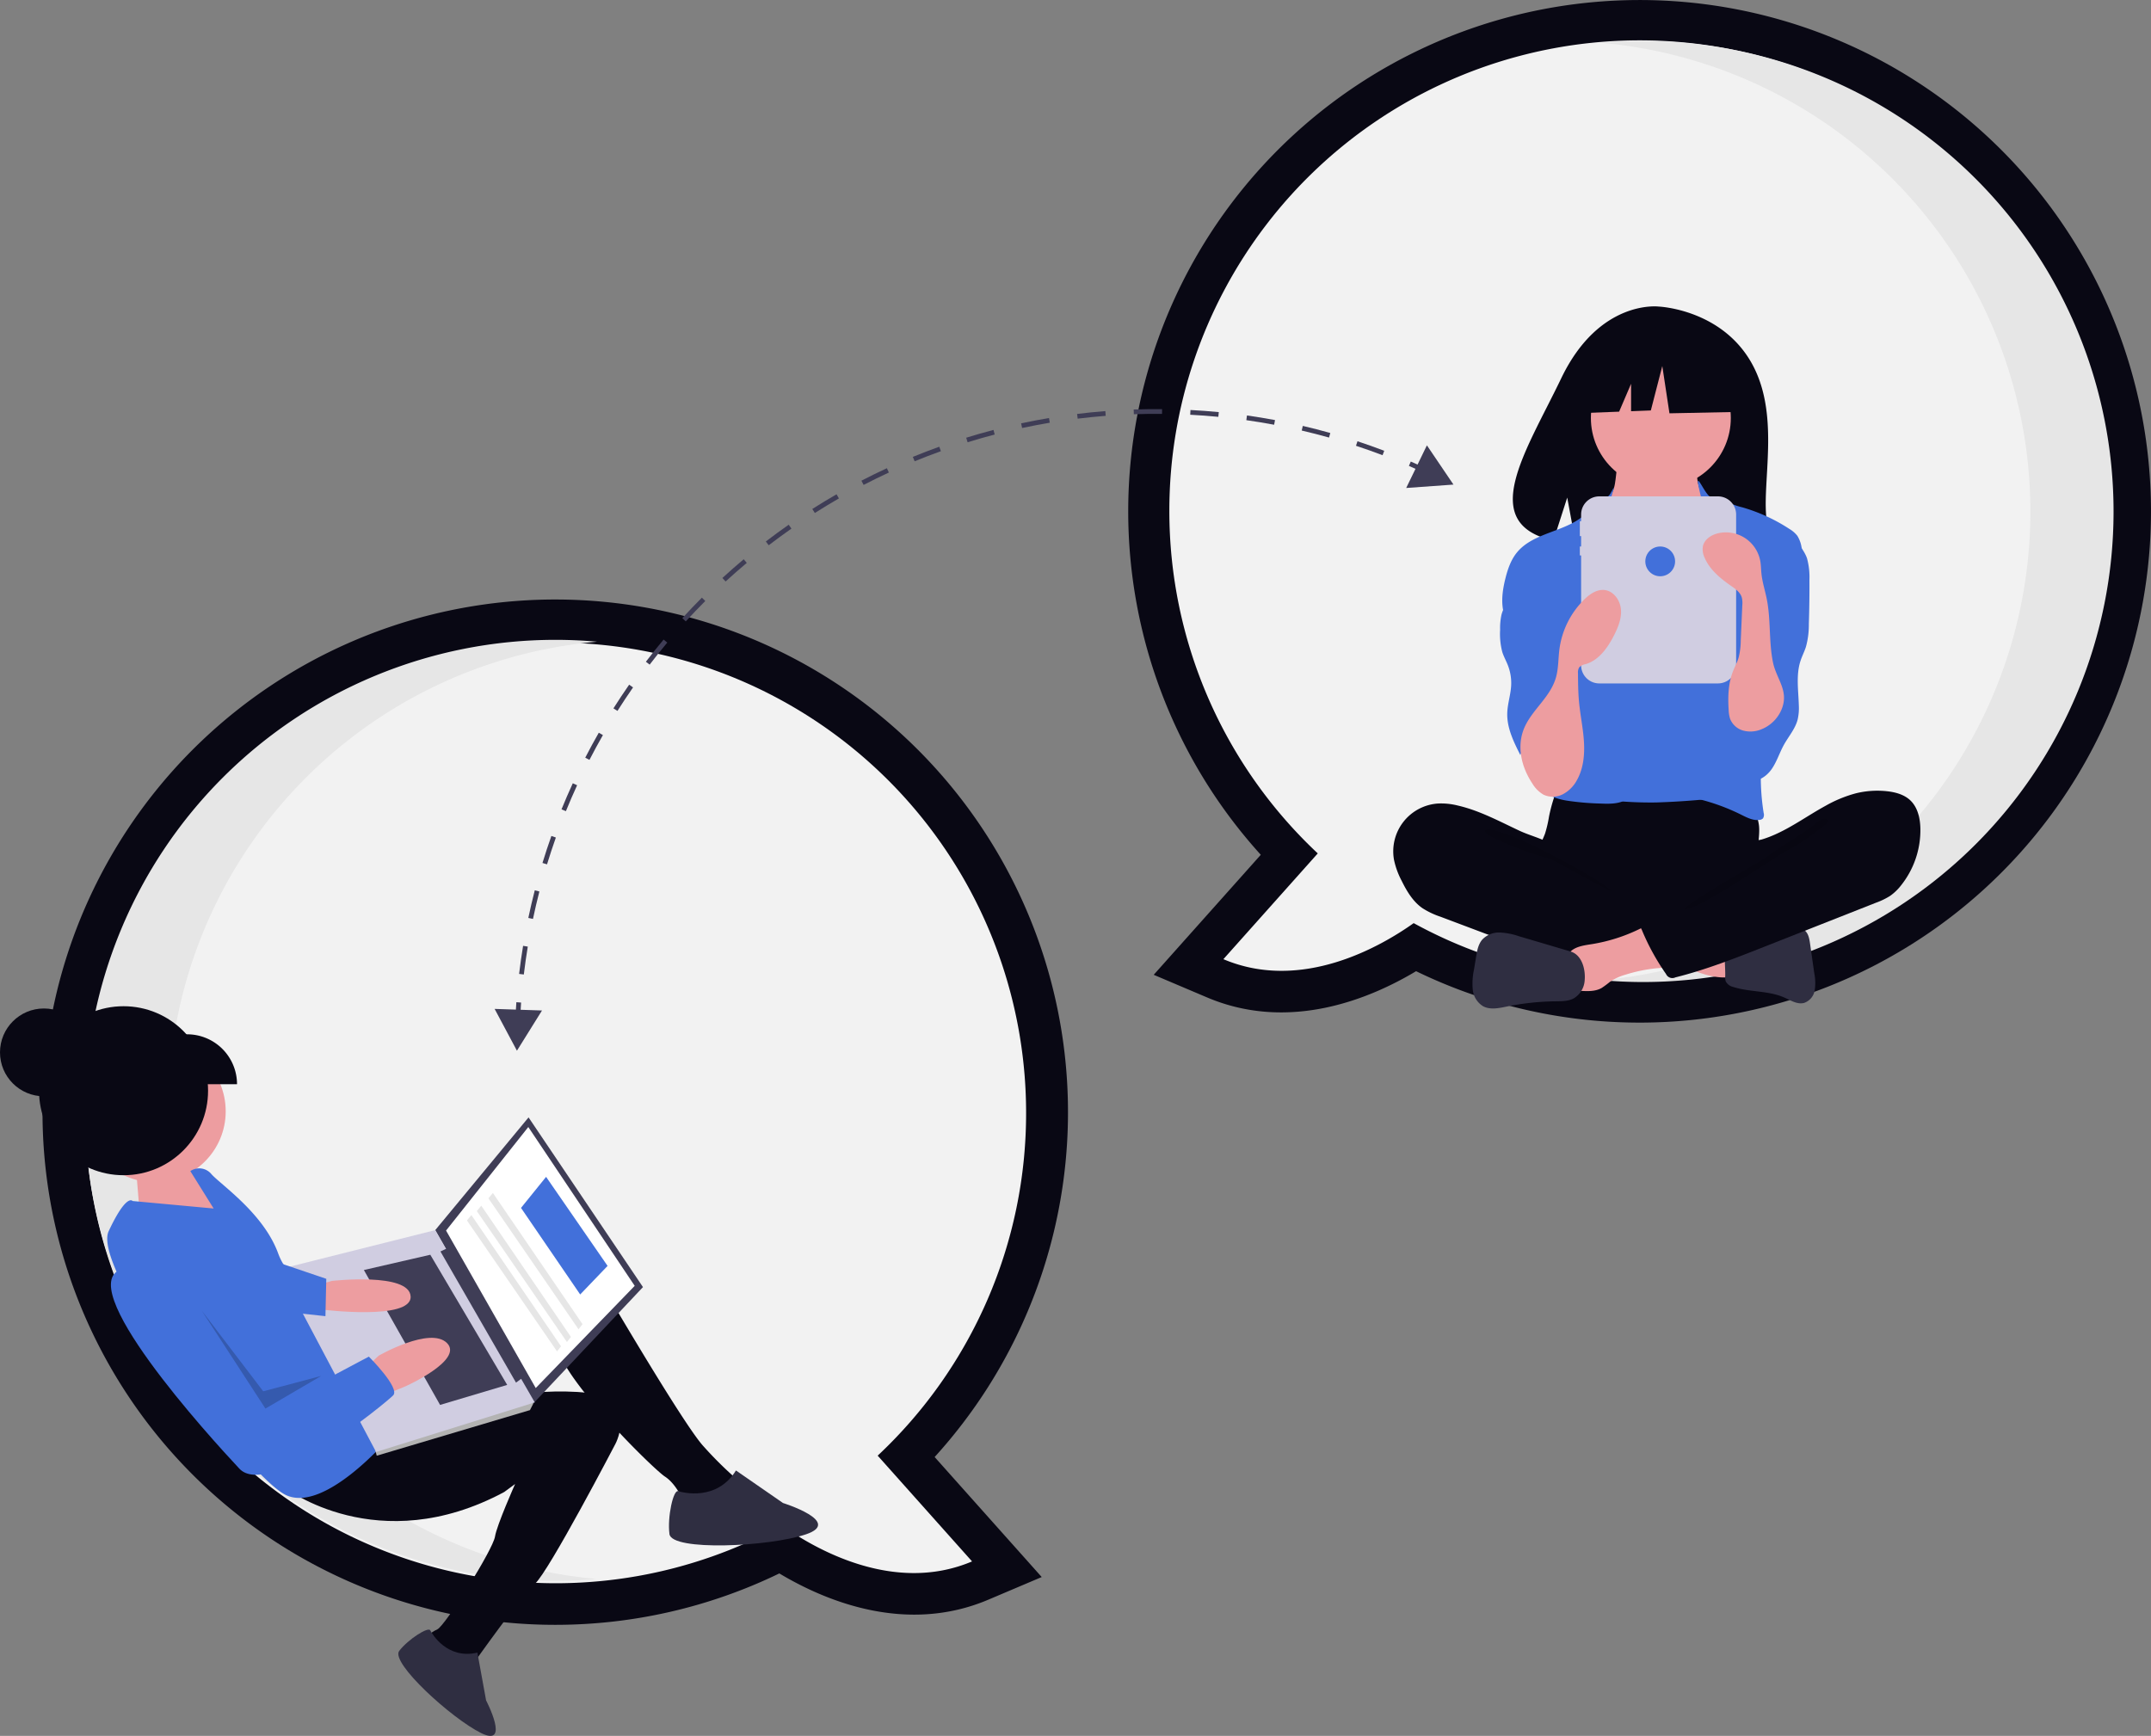 <?xml version="1.0" encoding="UTF-8"?> <svg xmlns="http://www.w3.org/2000/svg" xmlns:xlink="http://www.w3.org/1999/xlink" width="800" height="645.717" viewBox="0 0 800 645.717" role="img"><rect x="0" y="0" width="800" height="645.717" fill="#808080" stroke="none"/><g transform="translate(-518.268 -183.458)"><path d="M728.489,455.05c-16.885,10.127-46.969,22.815-77.712,9.775l-19.873-8.43,39.823-44.641a190.191,190.191,0,1,1,57.761,43.3Zm-76.3-171.368a158.052,158.052,0,0,0,50.322,116.286l10.985,10.323-25.059,28.091c13.053-2.648,24.422-9.71,30.187-13.811l7.91-5.628,8.507,4.674a159.683,159.683,0,0,0,76.7,19.62c87.978,0,159.554-71.575,159.554-159.554S899.72,124.128,811.742,124.128,652.188,195.7,652.188,283.682Z" transform="translate(316.454 89.67)" fill="#090814"></path><path d="M638.315,285.234a174.954,174.954,0,1,1,90.871,153.493c-12.1,8.608-41.614,25.778-70.771,13.41l35.1-39.344a174.527,174.527,0,0,1-55.2-127.559Z" transform="translate(314.858 88.118)" fill="#f2f2f2"></path><path d="M975.309,285.652A175.031,175.031,0,0,0,815.755,111.317c5.1-.447,10.255-.688,15.469-.688a175.023,175.023,0,1,1,0,350.046c-5.206,0-10.354-.245-15.445-.69A175.032,175.032,0,0,0,975.309,285.652Z" transform="translate(298.095 88.079)" fill="#e6e6e6" style="isolation:isolate"></path><path d="M366.292,721.46A190.7,190.7,0,1,1,507.3,659.04l39.823,44.642-19.873,8.43c-30.743,13.04-60.826.351-77.712-9.775A190.936,190.936,0,0,1,366.292,721.46Zm0-350.046c-87.978,0-159.554,71.576-159.554,159.554s71.576,159.554,159.554,159.554a159.7,159.7,0,0,0,76.718-19.627l8.493-4.667,7.91,5.628c5.765,4.1,17.134,11.163,30.187,13.811l-25.059-28.091,10.985-10.323a158.052,158.052,0,0,0,50.322-116.286c0-87.978-71.576-159.554-159.554-159.554Z" transform="translate(358.582 66.405)" fill="#090814"></path><path d="M542.961,532.625A174.954,174.954,0,1,0,452.09,686.118c12.1,8.608,41.613,25.778,70.771,13.41l-35.1-39.344a174.528,174.528,0,0,0,55.2-127.559Z" transform="translate(356.936 64.747)" fill="#f2f2f2"></path><path d="M223.853,531.649A175.031,175.031,0,0,1,383.407,357.314c-5.1-.447-10.255-.688-15.469-.688a175.023,175.023,0,1,0,0,350.046c5.206,0,10.354-.245,15.445-.69A175.032,175.032,0,0,1,223.853,531.649Z" transform="translate(356.936 64.839)" fill="#e6e6e6" style="isolation:isolate"></path><path d="M867.754,239.967c-11.451-19.349-34.107-20.251-34.107-20.251s-22.077-2.823-36.239,26.646c-13.2,27.468-31.418,53.989-2.933,60.419l5.145-16.014,3.186,17.207a111.451,111.451,0,0,0,12.188.208c30.505-.985,59.557.288,58.622-10.659C872.373,282.971,878.773,258.585,867.754,239.967Z" transform="translate(301.53 77.78)" fill="#090814"></path><path d="M793.77,428.158a45.175,45.175,0,0,1-1.461,6.288c-.717,2.015-1.823,3.879-2.478,5.914-2.089,6.489.807,13.725,5.431,18.733a30.57,30.57,0,0,0,14.9,8.85,60.808,60.808,0,0,0,12.808,1.346c11.9.4,24.115.765,35.4-3.061a61.5,61.5,0,0,0,10.283-4.672,7.7,7.7,0,0,0,2.668-2.1,7.344,7.344,0,0,0,.963-4.31c-.025-5.047-1.048-10.067-.805-15.108.135-2.792.657-5.582.4-8.366a15.433,15.433,0,0,0-11.794-13.294c-3.2-.687-6.519-.313-9.777,0a249.266,249.266,0,0,1-25.444,1.138c-8.68-.055-17.306-1.38-25.943-1.519-2.554-.041-2.5.746-3.316,3.218a60.209,60.209,0,0,0-1.835,6.941Z" transform="translate(300.609 59.041)" fill="#090814"></path><path d="M820.373,290.52a15.152,15.152,0,0,1-2.181,6.243c-1.51,2.065-3.972,3.245-5.6,5.221-2.445,2.975-2.586,7.161-2.6,11.011-.009,3.547.063,7.331,2.041,10.276a17.958,17.958,0,0,0,5.147,4.538c7.419,5,15.435,10.089,24.38,10.254,3.706.068,7.68-.889,10.118-3.68a15.193,15.193,0,0,0,2.45-4.371,58.039,58.039,0,0,0,4.108-17.669,20.746,20.746,0,0,0-.782-8.488c-1.087-3.03-3.284-5.522-4.736-8.395a18.688,18.688,0,0,1-1.8-11.059,1.194,1.194,0,0,0-.063-.8,1.168,1.168,0,0,0-.962-.39l-17.736-1.277a38.6,38.6,0,0,1-4.924-.563c-.956-.194-3.481-1.552-4.393-1.191C821.162,280.848,820.719,288.709,820.373,290.52Z" transform="translate(298.638 72.067)" fill="#ed9da0"></path><circle cx="26.02" cy="26.02" r="26.02" transform="translate(1109.953 312.925)" fill="#ed9da0"></circle><path d="M824.505,328.044a15.957,15.957,0,0,0,4.57,3.652,14.361,14.361,0,0,0,5.71,1.087c4.69.132,9.775-.728,13.038-4.1,4.206-4.347,4.067-11.358,7.364-16.429a3.661,3.661,0,0,1,1.062-1.162,3.443,3.443,0,0,1,1.807-.416c4.164-.039,7.791,2.662,11.064,5.235a14.575,14.575,0,0,1,3.894,3.967,13.447,13.447,0,0,1,1.313,4.022c1.624,7.93,2.151,16.037,2.673,24.115.288,4.462.577,8.927.555,13.4-.071,14.729-3.494,29.212-6.9,43.543-.439,1.847-1.039,3.91-2.718,4.795a6.7,6.7,0,0,1-2.372.579,290.269,290.269,0,0,1-29.34,2.443q-5.747.088-11.488-.278a6.189,6.189,0,0,1-1.935-.337,5.458,5.458,0,0,1-2.11-1.792c-5.31-6.691-5.624-15.943-5.59-24.485q.124-31.328,2.239-62.607c.116-1.721.142-3.811-1.1-5.165a64.67,64.67,0,0,0,8.26,9.934Z" transform="translate(298.156 69.18)" fill="#4270da"></path><path d="M815.209,296.435c-.879,1.591-7.358,5.541-8.609,6.86-6.989,7.367-19.744,7.09-26.136,14.98-2.249,2.776-3.417,6.264-4.277,9.732-1.215,4.9-1.864,10.253.172,14.878,1.959,4.45,6.083,7.526,8.883,11.5,3.074,4.364,4.456,9.664,5.781,14.835.978,3.818,1.964,7.731,1.583,11.655-.433,4.461-2.592,8.545-3.866,12.842s-1.494,9.414,1.452,12.79c2.165,2.481,5.561,3.464,8.806,4.017a101.184,101.184,0,0,0,12.551,1.093c3.71.164,7.8.2,10.652-2.183,2.251-1.877,3.229-4.922,3.355-7.85a50.667,50.667,0,0,0-.864-8.735c-.4-3.012-.548-6.05-.675-9.085q-.856-20.428-.234-40.881a34.787,34.787,0,0,0-.414-8.483c-.8-3.648-2.767-6.908-4.412-10.259a38.822,38.822,0,0,1-4.3-20.509C815.154,296.334,818.337,290.774,815.209,296.435Z" transform="translate(301.94 70.745)" fill="#4270da"></path><path d="M858.812,296.724c1.339,1.376,5.887,1.829,7.59,2.715a26.592,26.592,0,0,0,4.989,1.727,64.777,64.777,0,0,1,17.528,8.045,10.636,10.636,0,0,1,2.931,2.532,11.6,11.6,0,0,1,1.621,4.579,51.959,51.959,0,0,1,1.484,12.519c-.2,4.468-1.545,8.8-2.88,13.064l-4.989,15.949c-3.724,11.905-7.471,23.928-8.519,36.358a85.525,85.525,0,0,0,.768,20.65,2.448,2.448,0,0,1-.252,2,1.97,1.97,0,0,1-1.222.562c-2.408.377-4.738-.851-6.92-1.938a76.625,76.625,0,0,0-21.123-6.912,49.109,49.109,0,0,0,6.561-13.525,81.9,81.9,0,0,0,1.982-9.3l2.321-13.423a131.879,131.879,0,0,0,1.991-14.843,18.58,18.58,0,0,0-.323-5.591,27.128,27.128,0,0,0-2.12-5.043c-3.825-7.956-5.619-17.035-4.114-25.733.659-3.807,1.938-7.618,1.4-11.444-.513-3.679.02-6.538-.924-10.178C852.723,284.544,856.294,294.135,858.812,296.724Z" transform="translate(294.876 71.01)" fill="#4270da"></path><path d="M780.31,333.579c-1.744,3.618-4.659,6.7-5.651,10.593a23.141,23.141,0,0,0-.493,5.536,26.3,26.3,0,0,0,.821,8.325c.554,1.716,1.455,3.3,2.1,4.982a18.064,18.064,0,0,1,1.183,7.381c-.175,3.485-1.359,6.869-1.452,10.357-.146,5.486,2.392,10.643,4.868,15.541a11.425,11.425,0,0,1,16.606-5.437,3.406,3.406,0,0,0,.748-2.483q.274-9.547.53-19.094c.268-9.844.523-19.819-1.741-29.4-1.022-4.327-2.613-8.637-5.53-11.994-1.536-1.767-6.749-6.422-9.27-4.442-1.134.89-.869,3.314-1.048,4.541a19.264,19.264,0,0,1-1.677,5.6Z" transform="translate(302.028 68.019)" fill="#4270da"></path><path d="M897.067,322.206a26.632,26.632,0,0,1,.891,8.009q.05,8.253-.219,16.5a30.771,30.771,0,0,1-1.072,8.356c-.563,1.771-1.432,3.431-2.014,5.2-1.743,5.289-.791,11.025-.641,16.592a18.855,18.855,0,0,1-.457,5.367c-.92,3.451-3.391,6.239-5.117,9.366-1.638,2.97-2.627,6.3-4.584,9.069s-5.344,4.966-8.628,4.115c-2.488-.644-4.255-2.846-5.478-5.107a25.048,25.048,0,0,1-2.59-16.248c1.228-6.756,5.2-12.75,6.627-19.466,1.965-9.223-1.022-18.74-.933-28.169a13.614,13.614,0,0,1,.594-4.366c.751-2.154,2.363-3.874,3.853-5.6a70.734,70.734,0,0,0,5.178-6.8c1.066-1.59,2.515-5.681,4.405-6.021C891.1,312.247,896.02,318.945,897.067,322.206Z" transform="translate(293.275 68.965)" fill="#4270da"></path><path d="M754.267,424.609a25.685,25.685,0,0,0-7.144-.759,17.831,17.831,0,0,0-16.555,21.02,29.944,29.944,0,0,0,2.831,7.736c1.895,3.845,4.167,7.681,7.675,10.145a29.89,29.89,0,0,0,6.773,3.224l18.474,6.959c2.718,1.024,5.436,2.048,8.18,3a160.007,160.007,0,0,0,42.727,8.494,46.263,46.263,0,0,0,13.266-.672,4.319,4.319,0,0,0,2.717-1.468,4.654,4.654,0,0,0,.607-2l1.137-7.958a6.666,6.666,0,0,0-.1-3.355,6.426,6.426,0,0,0-3.071-2.894c-12.145-6.976-26.326-10.824-36.549-20.4-2.407-2.254-4.421-5.826-7.345-7.357-3.316-1.736-7.221-2.727-10.648-4.327C769.754,430.494,762.387,426.475,754.267,424.609Z" transform="translate(306.17 58.49)" fill="#090814"></path><path d="M776.274,436.347c6.53,2.046,34.1,16.221,38.823,21.171-.633.228-22.123-11.815-22.768-12.009a129.846,129.846,0,0,1-17.322-6.1c-1.12-.518-7.275-2.952-7-4.365C768.326,433.445,775.115,435.983,776.274,436.347Z" transform="translate(302.606 57.48)" opacity="0.1"></path><path d="M864.3,493.543a1.534,1.534,0,0,0,1.035-.3,1.6,1.6,0,0,0,.324-1.191l-.03-10.842c-3.118-1.485-6.605-1.962-10.028-2.419l-15.971-2.135c.367.049-2.5,6.879-2.058,7.791.774,1.607,6.689,3.031,8.359,3.79C851.737,490.87,857.768,493.77,864.3,493.543Z" transform="translate(296.037 53.5)" fill="#ed9da0"></path><path d="M810.733,480.826c-3.016.48-6.381.9-8.334,3.252-2.477,2.977-1.422,7.414-.241,11.1a3.6,3.6,0,0,0,4.2,3c2.75.174,5.677.311,8.08-1.038a35.414,35.414,0,0,0,3.139-2.333,20.122,20.122,0,0,1,5.771-2.638,58.35,58.35,0,0,1,11.583-2.387,18.017,18.017,0,0,0,4.563-.8,5.056,5.056,0,0,0,3.214-3.12c.557-1.97-.589-3.979-1.687-5.707a22.767,22.767,0,0,0-4.857-6c-2.976-2.312-4.448-.537-7.446.942a63.171,63.171,0,0,1-17.984,5.731Z" transform="translate(299.499 53.841)" fill="#ed9da0"></path><path d="M799.256,483.9l-19.147-5.659a25.342,25.342,0,0,0-7.126-1.381,8.554,8.554,0,0,0-6.544,2.646c-1.485,1.743-1.91,4.124-2.28,6.384l-.792,4.833a24.271,24.271,0,0,0-.443,7.421,8.206,8.206,0,0,0,3.8,6.114c2.65,1.446,5.9.74,8.854.135a96.4,96.4,0,0,1,18.145-1.946c2.292-.027,4.7,0,6.721-1.072a8.391,8.391,0,0,0,4.1-6.687C804.92,490.563,803.544,485.171,799.256,483.9Z" transform="translate(303.096 53.48)" fill="#2f2e41"></path><path d="M874.563,478.789c2.482-.435,4.673-1.846,7.051-2.678,3.348-1.172,6.976-1.172,10.523-1.159a6.756,6.756,0,0,1,3.773.756c1.562,1.04,1.963,3.122,2.229,4.98l1.6,11.211a17.591,17.591,0,0,1,.131,6.351,5.975,5.975,0,0,1-3.948,4.616c-2.5.651-4.958-.949-7.322-2-5.909-2.626-12.777-1.955-18.938-3.918a4.245,4.245,0,0,1-2.834-2.027,4.612,4.612,0,0,1-.22-1.937c.105-3.6-.655-8.524.43-11.968C868.015,477.919,871.792,478.789,874.563,478.789Z" transform="translate(293.306 53.663)" fill="#2f2e41"></path><path d="M911.831,419.6a33.251,33.251,0,0,1,11.713-.8c3.131.345,6.358,1.216,8.644,3.384,2.783,2.638,3.677,6.718,3.751,10.551a32.966,32.966,0,0,1-7.165,21.053,19.1,19.1,0,0,1-4.1,3.943,26.957,26.957,0,0,1-5.33,2.568l-41.371,16.318c-10.884,4.293-21.806,8.6-33.159,11.428a2.584,2.584,0,0,1-3.477-1.261,85.715,85.715,0,0,1-9.068-16.587,1.118,1.118,0,0,1,.494-1.762l29.262-16.813a29.584,29.584,0,0,0,5.956-4.1,14.785,14.785,0,0,0,3.058-4.257c.607-1.267.663-4.257,1.438-5.193.759-.917,3.354-.99,4.552-1.351a41.314,41.314,0,0,0,4.956-1.873c6.546-2.928,12.375-7.183,18.65-10.612a47.849,47.849,0,0,1,11.192-4.633Z" transform="translate(296.558 58.984)" fill="#090814"></path><path d="M896.937,433.238c-5.027,3.776-11.537,7.247-16.519,11.122-1.7,1.323-30.049,17.26-30.449,19.377,4.649.783,34.26-19.932,38.5-22a68.423,68.423,0,0,0,11.714-7.876c.948-.737,4.968-2.954,2.245-3.778C900.89,429.62,898.07,432.483,896.937,433.238Z" transform="translate(294.862 57.904)" opacity="0.1"></path><path d="M858.277,297.693H814.147a6.76,6.76,0,0,0-6.76,6.76v2.476h-.479v5.536h.479v3.875h-.479v3.322h.479v40.85a6.76,6.76,0,0,0,6.76,6.76h44.131a6.76,6.76,0,0,0,6.76-6.76V304.453A6.76,6.76,0,0,0,858.277,297.693Z" transform="translate(298.93 70.406)" fill="#d0cde1"></path><path d="M707.12,145.678l-22.383-11.725-30.91,4.8-6.395,28.245,15.919-.613,4.447-10.376v10.206l7.346-.283,4.263-16.521,2.665,17.587,26.114-.533Z" transform="translate(457.102 170.204)" fill="#090814"></path><path d="M786.96,408.152a11.63,11.63,0,0,0,4.178,4.156,8.171,8.171,0,0,0,7.182-.192,12.642,12.642,0,0,0,5.183-5.2c2.433-4.3,2.936-9.436,2.633-14.363s-1.356-9.779-1.821-14.693c-.339-3.573-.366-7.166-.393-10.755a3.577,3.577,0,0,1,.452-2.175,4.271,4.271,0,0,1,2.4-1.2c4.909-1.459,8.168-6.06,10.5-10.618,1.56-3.043,2.917-6.37,2.616-9.777s-2.749-6.838-6.152-7.186c-2.8-.286-5.395,1.495-7.418,3.459a31.808,31.808,0,0,0-9.313,18.613c-.444,3.464-.317,7.022-1.259,10.384-2.012,7.18-8.305,11.582-11.442,18.042C780.853,393.771,782.761,401.853,786.96,408.152Z" transform="translate(301.234 66.776)" fill="#ed9da0"></path><path d="M886.648,378.488a13.569,13.569,0,0,1-7.609,7.312,10.509,10.509,0,0,1-6.615.405,7.335,7.335,0,0,1-4.846-4.334,11.679,11.679,0,0,1-.546-3.256c-.315-4.842-.193-9.831,1.565-14.353.678-1.744,1.593-3.4,2.128-5.191a26.04,26.04,0,0,0,.8-6.336l.578-13.211a8.6,8.6,0,0,0-.2-2.864c-.577-1.912-2.363-3.154-4-4.294-3.959-2.753-7.871-5.966-9.789-10.389a7.287,7.287,0,0,1-.676-4.3c.541-2.623,3.188-4.322,5.8-4.894a12.985,12.985,0,0,1,15.567,10.464c.259,1.491.255,3.014.407,4.519.321,3.194,1.335,6.272,1.97,9.419,1.562,7.751.753,15.762,2.3,23.512C884.779,367.171,889.65,371.4,886.648,378.488Z" transform="translate(294.164 69.01)" fill="#ed9da0"></path><circle cx="5.536" cy="5.536" r="5.536" transform="translate(1130.197 386.746)" fill="#4270da"></circle><circle cx="16.331" cy="16.331" r="16.331" transform="translate(518.268 558.593)" fill="#090814"></circle><path d="M80.83,485.676l-8.226-8-16.518,5.131,1.586,19.126,33.963-1.577L81.2,486.182Z" transform="translate(512.968 137.732)" fill="#ed9da0"></path><circle cx="26.403" cy="26.403" r="26.403" transform="translate(549.404 570.437)" fill="#ed9da0"></circle><path d="M401.071,617.061s32.437,55.743,40.156,64.112a140.1,140.1,0,0,0,11.713,11.674s-3.63,12.038-9.41,11.608A27.2,27.2,0,0,1,434,702.1s-2.58-6.687-7.08-9.62-41.263-39.1-40.4-50.66S401.071,617.061,401.071,617.061Z" transform="translate(338.648 40.235)" fill="#090814"></path><path d="M275.023,701.175s34.585,26.844,81.587,1.62l4.051-2.981s-6.836,15.378-7.47,19.547c-.735,4.834-18.532,33.151-21.436,34.508s-3.544,2.608-3.544,2.608l12.325,13.565,4.557-3.354s17.768-25.174,22.965-29.779,29.957-52.1,29.957-52.1,9.467-17.894-14.159-19.24-34.5,5.094-34.5,5.094l-41.93,6.661Z" transform="translate(349.179 35.669)" fill="#090814"></path><path d="M457.717,697.842l17.493,12.1s22.317,6.992,8.57,11.645-49.974,6.336-50.8-.084,1.429-16.525,3.236-15.972S450.572,709.344,457.717,697.842Z" transform="translate(334.272 32.603)" fill="#2f2e41"></path><path d="M351.043,771.774l3.238,17.78s9.206,17.607-1.847,12.144-33.828-26.215-30.465-30.565,10.785-9.069,11.539-7.651S339.84,774.391,351.043,771.774Z" transform="translate(344.776 26.426)" fill="#2f2e41"></path><path d="M306.393,674.506s-23.51,27.448-37.783,20.781-72.668-83.9-66-98.169,8.9-11.235,8.9-11.235l30.151,2.788-8.675-13.909a5.868,5.868,0,0,1,7.91,1.2c3.86,4.184,19.356,14.635,24.754,29.395S286.9,619.383,286.9,619.383Z" transform="translate(356.07 44.328)" fill="#4270da"></path><path d="M256.024,522.8l-40.753,43.26-36.507-64.456,34.706-41.932Z" transform="translate(501.378 139.433)" fill="#3f3d56"></path><path d="M253.368,522.708,216.56,560.723l-33.354-58.58,30.589-38.511Z" transform="translate(500.959 139.059)" fill="#fff"></path><path d="M210.948,575.336l2,1.653-1.28,2.5-56.986,16.961-.539-1.952,2.593-2.681Z" transform="translate(503.704 128.506)" fill="#b3b3b3"></path><path d="M209.73,570.064l-59.011,18.45-35.972-67.972,57.969-14.562Z" transform="translate(507.426 135.058)" fill="#d0cde1"></path><path d="M211.537,561.532l-2.532,1.863-28.1-48.788,2.9-1.357Z" transform="translate(501.176 134.371)" fill="#3f3d56"></path><path d="M202.757,564.514l-24.963,7.443-28.338-50.173,24.7-5.685Z" transform="translate(504.147 134.102)" fill="#3f3d56"></path><path d="M288.361,621.37l5.168-1.462s28.823-3.259,29.243,5.8-33.112,4.855-33.112,4.855l-4.471-6.076Z" transform="translate(348.219 40.02)" fill="#ed9da0"></path><path d="M315.938,664.355l7.194-2.952s21.715-9.736,15.485-16.079S313.176,650,313.176,650l-3.678,3.487Z" transform="translate(345.922 37.751)" fill="#ed9da0"></path><path d="M299.521,647.522s11.713,11.674,9.048,14.416-46.371,38.808-57.2,27.268-63.62-69.48-43.08-74.448,25.967,6.648,25.967,6.648l27.115,46.39Z" transform="translate(355.928 40.569)" fill="#4270da"></path><path d="M112.615,518.781l19.241,6.524-.314,13.891L111.192,537Z" transform="translate(507.762 133.849)" fill="#4270da"></path><path d="M127.28,563.353l-20.73,12.134L82.865,539.06l22.863,30.006Z" transform="translate(510.438 131.933)" opacity="0.2"></path><circle cx="31.432" cy="31.432" r="31.432" transform="translate(532.786 557.755)" fill="#090814"></circle><path d="M236,527.853l-22.009-32.2,9.33-11.549,22.869,33.124Z" transform="translate(498.05 137.124)" fill="#4270da"></path><path d="M234.119,541.422l-33.506-48.711,1.653-2,33.35,48.826Z" transform="translate(499.314 136.5)" fill="#e6e6e6"></path><path d="M229.351,546.655l-33.506-48.711,1.653-2,33.35,48.827Z" transform="translate(499.764 136.006)" fill="#e6e6e6"></path><path d="M225.289,550.506l-33.506-48.711,1.653-2,33.35,48.827Z" transform="translate(500.148 135.642)" fill="#e6e6e6"></path><path d="M66.117,425.544H75.84A18.563,18.563,0,0,1,94.4,444.108H66.117Z" transform="translate(512.02 142.657)" fill="#090814"></path><g transform="translate(702.227 335.635)"><path d="M371.039,505.612l-1.763-.131c-.068.917-.117,1.839-.175,2.758l-7.912-.265,8.3,15.553,9.321-14.963-7.941-.266C370.925,507.4,370.972,506.505,371.039,505.612Z" transform="translate(-361.189 -284.858)" fill="#3f3d56"></path><path d="M423.317,364.764l1.405,1.073c2.108-2.761,4.31-5.517,6.544-8.193l-1.357-1.133C427.658,359.206,425.44,361.983,423.317,364.764Z" transform="translate(-367.058 -270.785)" fill="#3f3d56"></path><path d="M438.272,346.931l1.305,1.192c2.345-2.569,4.781-5.119,7.237-7.583l-1.252-1.248C443.088,341.773,440.635,344.343,438.272,346.931Z" transform="translate(-368.471 -269.158)" fill="#3f3d56"></path><path d="M454.736,330.492l1.2,1.3c2.565-2.355,5.214-4.682,7.871-6.915l-1.137-1.354C459.988,325.776,457.32,328.12,454.736,330.492Z" transform="translate(-370.026 -267.669)" fill="#3f3d56"></path><path d="M409.991,383.86l1.494.944c1.858-2.94,3.809-5.88,5.8-8.741l-1.451-1.01C413.828,377.935,411.863,380.9,409.991,383.86Z" transform="translate(-365.799 -272.537)" fill="#3f3d56"></path><path d="M472.579,315.576l1.076,1.4c2.762-2.121,5.6-4.2,8.446-6.194l-1.013-1.449C478.224,311.34,475.361,313.439,472.579,315.576Z" transform="translate(-371.712 -266.328)" fill="#3f3d56"></path><path d="M398.406,404.073l1.572.808c1.593-3.1,3.277-6.2,5.005-9.223l-1.535-.878C401.707,397.826,400.01,400.952,398.406,404.073Z" transform="translate(-364.705 -274.4)" fill="#3f3d56"></path><path d="M379.145,459.951l-1.712-.441c-.874,3.392-1.682,6.851-2.4,10.282l1.73.364C377.476,466.752,378.278,463.318,379.145,459.951Z" transform="translate(-362.496 -280.515)" fill="#3f3d56"></path><path d="M491.665,302.3l.949,1.492c2.93-1.865,5.943-3.689,8.955-5.423l-.882-1.532C497.652,298.581,494.617,300.419,491.665,302.3Z" transform="translate(-373.515 -265.147)" fill="#3f3d56"></path><path d="M374.472,482.613l-1.745-.287c-.568,3.451-1.066,6.968-1.482,10.453l1.756.209C373.414,489.53,373.909,486.039,374.472,482.613Z" transform="translate(-362.139 -282.671)" fill="#3f3d56"></path><path d="M388.661,425.253l1.638.666c1.311-3.226,2.713-6.469,4.168-9.636l-1.606-.738C391.394,418.736,389.981,422,388.661,425.253Z" transform="translate(-363.784 -276.362)" fill="#3f3d56"></path><path d="M380.841,447.238l1.691.516c1.02-3.336,2.127-6.692,3.293-9.976l-1.666-.591C382.985,440.495,381.868,443.876,380.841,447.238Z" transform="translate(-363.045 -278.407)" fill="#3f3d56"></path><path d="M623.726,263.754c3.466-.12,6.995-.168,10.486-.135l.016-1.768c-3.515-.033-7.072.015-10.562.136Z" transform="translate(-385.986 -261.841)" fill="#3f3d56"></path><path d="M511.845,290.765l.813,1.569c3.087-1.6,6.248-3.15,9.394-4.607l-.743-1.6C518.139,287.592,514.955,289.154,511.845,290.765Z" transform="translate(-375.421 -264.135)" fill="#3f3d56"></path><path d="M669.93,266.205c3.449.488,6.929,1.06,10.345,1.7l.325-1.738c-3.441-.644-6.947-1.22-10.423-1.712Z" transform="translate(-390.356 -262.088)" fill="#3f3d56"></path><path d="M692.685,270.466c3.386.791,6.8,1.67,10.153,2.612l.478-1.7c-3.376-.949-6.818-1.834-10.229-2.631Z" transform="translate(-392.506 -262.493)" fill="#3f3d56"></path><path d="M714.969,276.735c3.3,1.089,6.625,2.268,9.88,3.505l.628-1.652c-3.28-1.247-6.628-2.435-9.954-3.532Z" transform="translate(-394.611 -263.09)" fill="#3f3d56"></path><path d="M646.886,263.975c3.481.183,7,.445,10.456.779l.171-1.759c-3.483-.337-7.028-.6-10.534-.785Z" transform="translate(-388.179 -261.876)" fill="#3f3d56"></path><path d="M600.423,263.719l.216,1.755c3.445-.424,6.953-.777,10.426-1.05l-.138-1.763C607.428,262.936,603.894,263.292,600.423,263.719Z" transform="translate(-383.79 -261.918)" fill="#3f3d56"></path><path d="M554.878,273.294l.523,1.688c3.322-1.029,6.713-2,10.077-2.876l-.447-1.71C561.641,271.282,558.225,272.257,554.878,273.294Z" transform="translate(-379.487 -262.649)" fill="#3f3d56"></path><path d="M532.961,281.074l.671,1.636c3.214-1.319,6.5-2.581,9.759-3.753l-.6-1.663C539.507,278.473,536.2,279.745,532.961,281.074Z" transform="translate(-377.416 -263.301)" fill="#3f3d56"></path><path d="M577.434,267.491l.37,1.729c3.4-.728,6.859-1.391,10.293-1.969l-.294-1.744C584.345,266.091,580.855,266.758,577.434,267.491Z" transform="translate(-381.618 -262.188)" fill="#3f3d56"></path><path d="M753.175,291.329l-9.88-14.6-3.474,7.151c-.841-.375-1.677-.759-2.517-1.123l-.7,1.623c.82.355,1.631.727,2.447,1.091l-3.457,7.117Z" transform="translate(-396.56 -263.248)" fill="#3f3d56"></path></g></g></svg> 